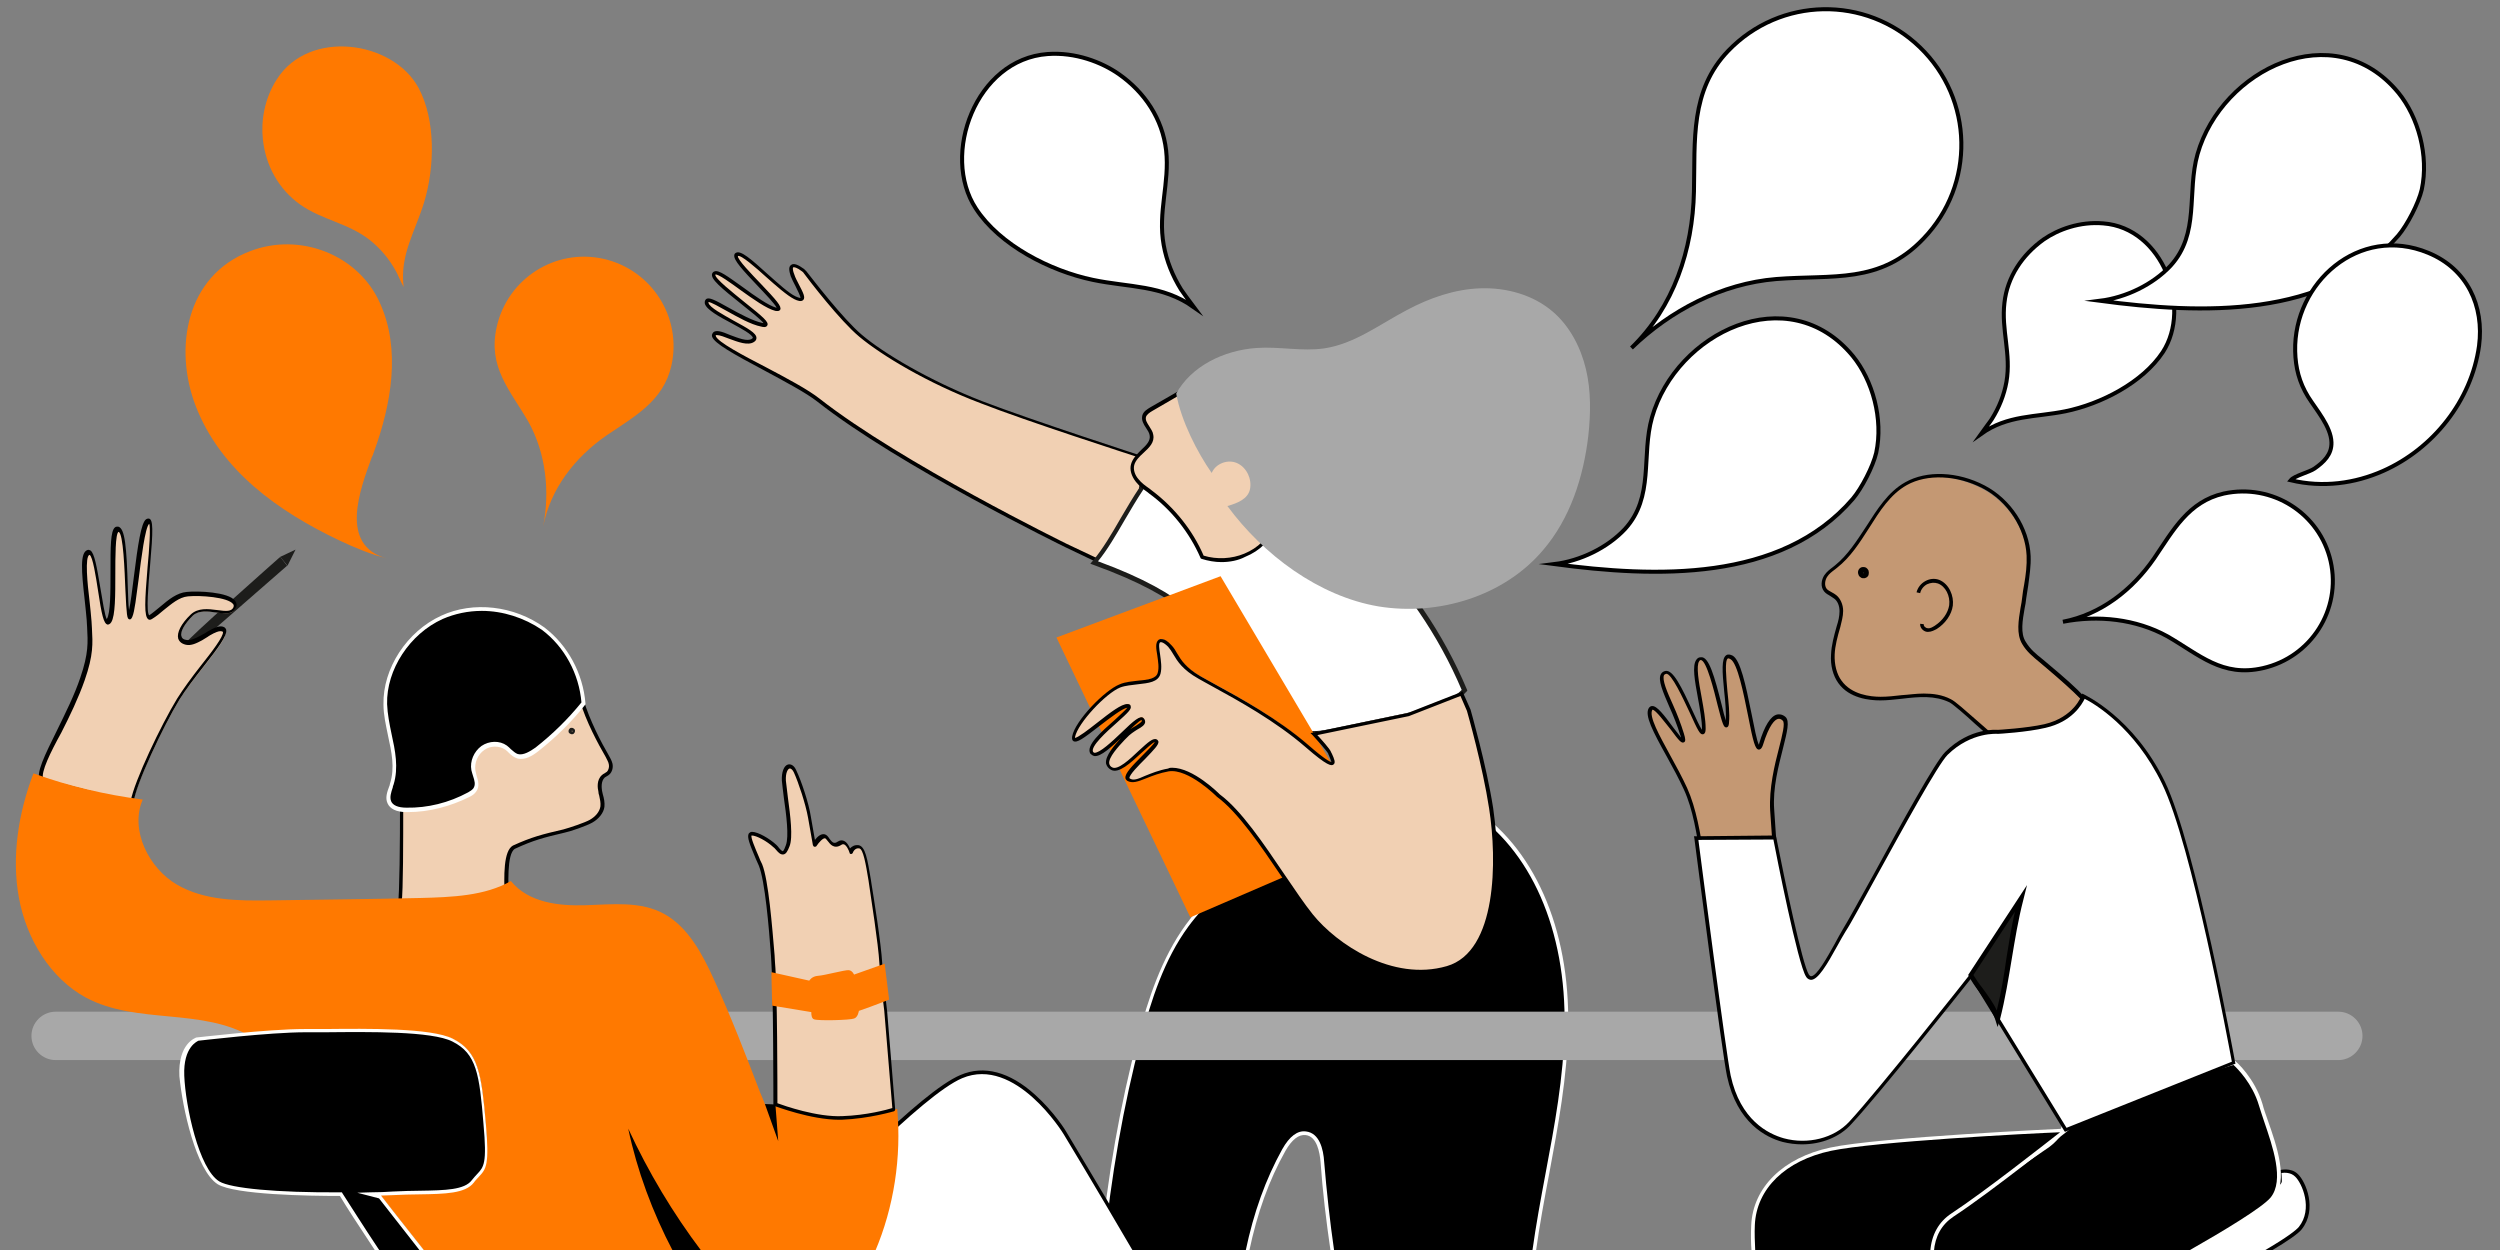 <?xml version="1.0" encoding="utf-8"?>
<!-- Generator: Adobe Illustrator 28.0.0, SVG Export Plug-In . SVG Version: 6.00 Build 0)  -->
<svg version="1.1" xmlns="http://www.w3.org/2000/svg" xmlns:xlink="http://www.w3.org/1999/xlink" x="0px" y="0px"
	 viewBox="0 0 620 310" style="enable-background:new 0 0 620 310;" xml:space="preserve">
<rect x="0" y="0" width="620" height="310" fill="#808080" stroke="none"/>
<style type="text/css">
	.st0{fill:#FFFFFF;stroke:#000000;stroke-miterlimit:10;}
	.st1{fill:#FFFFFF;}
	.st2{fill:#F1D0B3;}
	.st3{fill:#1D1D1B;}
	.st4{fill:#FFFFFF;stroke:#1D1D1B;stroke-miterlimit:10;}
	.st5{fill:#FF7900;}
	.st6{fill:#A8A8A8;}
	.st7{fill:#FFFFFD;}
	.st8{fill:none;stroke:#1D1D1B;stroke-width:0.75;stroke-miterlimit:10;}
	.st9{fill:#C49873;}
</style>
<g id="bulles">
	<path class="st0" d="M506.8,59.4c-5.3,3.8-9,9.3-9.7,15.7c-0.8,6.7,1.7,12.7,0.5,19.6c-0.6,3.3-1.8,6.3-3.6,9.2
		c-0.5,0.8-1.5,2-2.7,3.7c6.6-4.7,13.5-4.1,20.9-5.6c8.8-1.8,19.2-7.1,24.2-14.7c7.2-11.1,0-30.8-14.8-31.9
		C515.8,54.9,510.4,56.9,506.8,59.4z"/>
	<path class="st0" d="M277.5,18.4c6.4,4.5,10.8,11.1,11.7,18.9c0.9,8.1-2.1,15.3-0.6,23.5c0.7,3.9,2.2,7.6,4.3,11
		c0.6,0.9,1.7,2.4,3.2,4.4c-7.9-5.6-16.1-4.9-25.1-6.8c-10.5-2.2-23.1-8.6-29-17.7c-8.7-13.3,0-37,17.8-38.3
		C266.7,12.9,273.2,15.4,277.5,18.4z"/>
	<path class="st0" d="M465.3,112.3c1.8-8.4-0.9-18-5.8-24c-16-19.4-43.8-5.8-49.8,15.2c-2.7,9.5,0.6,19.7-6.7,27.7
		c-4.4,4.7-11.1,7.9-17.5,8.7c24.9,3.3,56.1,4.6,74-16.2C461.7,121.1,464.5,115.7,465.3,112.3z"/>
	<path class="st0" d="M600.6,47c1.8-8.4-0.9-18-5.8-24c-16-19.4-43.8-5.8-49.8,15.2c-2.7,9.5,0.6,19.7-6.7,27.7
		c-4.4,4.7-11.1,7.9-17.5,8.7c24.9,3.3,56.1,4.6,74-16.2C597,55.8,599.8,50.4,600.6,47z"/>
	<path class="st0" d="M477,59.2c12.9-13.4,12.5-34.6-0.9-47.5c-13.4-12.9-34.6-12.5-47.5,0.9c-9.5,9.9-8.2,22.2-8.5,34.9
		c-0.3,14.4-5,28.6-15.5,38.8c9.6-9.3,22.4-16,35.9-17.1C454.5,68.1,466.2,70.5,477,59.2z"/>
	<path class="st0" d="M591,116.8c12.4-5.5,21.9-17.4,23.8-31c1.3-9.9-2.9-19.1-12.6-23.1c-17.2-7.1-33.4,7.5-33,24.4
		c0.1,4.1,1,7.7,3.2,11.3c2,3.2,5.7,7.4,5.8,11.3c0.1,3-1.9,4.9-4.2,6.5c-1.3,0.9-5,1.8-5.9,2.9C576.1,121,584,119.9,591,116.8z"/>
	<path class="st0" d="M561.2,165.7c11.9-2.7,19.5-14.5,16.8-26.5c-2.7-11.9-14.5-19.4-26.5-16.8c-8.8,2-12.6,9.2-17.3,16.1
		c-5.4,7.8-13.2,13.9-22.6,15.7c8.7-1.7,18.1-0.7,25.9,3.6C545.5,162.4,551.1,168,561.2,165.7z"/>
</g>
<g id="persos">
	<g>
		<g>
			<path d="M309.4,310.3c1.8-8.8,4.7-17.3,9.1-25.1c1.2-2.1,3-4.5,5.4-4.2c2.9,0.4,3.8,4.1,4.1,7.1c0.6,7.5,1.4,14.8,2.5,22.2h50
				c2.6-18.6,7.6-36.8,8-55.6c0.4-20.8-6.4-43.5-24.1-54.6c-12.4,1.9-25.6,3.5-38,7.6s-24.3,11.1-32,21.7c-6,8.2-9.2,18.1-11.8,27.9
				c-4.6,17.4-7.6,35.1-9.3,53H309.4z"/>
			<path class="st1" d="M273.7,310.3c1.8-18.4,4.9-36.2,9.3-52.8c2.5-9.5,5.7-19.5,11.7-27.7c8.8-12,22.1-18.3,31.8-21.5
				c10.4-3.4,21.3-5.1,31.8-6.6c2-0.3,4-0.6,6-0.9c15.3,9.7,24.2,29.9,23.7,54.1c-0.2,12.2-2.5,24.4-4.7,36.1
				c-1.2,6.4-2.4,12.9-3.3,19.4h0.9c0.9-6.5,2.1-13,3.3-19.3c2.2-11.8,4.5-24.1,4.7-36.3c0.5-24.6-8.6-45.1-24.3-54.9l-0.1-0.1
				l-0.2,0c-2,0.3-4.1,0.6-6.1,0.9c-10.6,1.6-21.5,3.2-31.9,6.7c-14.1,4.7-25.2,12.2-32.2,21.9c-6.1,8.4-9.3,18.4-11.9,28
				c-4.4,16.7-7.6,34.6-9.3,53.1H273.7z"/>
			<path class="st1" d="M323.9,280.6c-2.1-0.3-4.1,1.2-5.9,4.4c-4.1,7.4-7.1,15.7-9.1,25.3h0.9c2-9.5,4.9-17.6,9-24.9
				c1.6-2.8,3.3-4.1,5-3.9c2.8,0.3,3.5,4.3,3.7,6.7c0.5,7.2,1.4,14.6,2.5,22.2h0.9c-1.1-7.6-1.9-15-2.5-22.2
				C328.2,284.9,327.2,281,323.9,280.6z"/>
		</g>
		<g>
			<path class="st2" d="M243.4,99.7c-13.4-5.2-24.8-12.2-30-16.6c-4.8-4-12.4-14-13.8-15.7c-0.1-0.2-0.3-0.4-0.5-0.5
				c-1-0.7-4-2.7-2.6,1.3c0.9,2.6,4.5,7.5,0.6,5.6s-12.6-11.7-14.4-10.7c-2.2,1.2,13.9,14.6,9.5,13.6c-4.4-1-14.8-11-15.4-8.7
				c-0.6,2.3,17.3,13.6,12,12.6c-5.4-1-14.4-8.3-13.7-5.3c0.7,3,14.4,7.3,11.5,9.2c-2.5,1.7-8.8-3.1-9.7-1.4
				c-1.4,2.5,19.2,11,25.9,16.3c20.5,16.1,61.4,36,61.4,36l15.5,7.4l4.1-29.2C284,113.6,255.7,104.5,243.4,99.7z"/>
			<path d="M280.3,143.4l-16.1-7.7c-0.4-0.2-41.2-20.1-61.5-36.1c-2.8-2.2-8.1-5-13.1-7.7c-7.7-4.1-12.4-6.7-13-8.4
				c-0.1-0.4,0-0.6,0.1-0.8c0.6-1.1,2.3-0.5,4.4,0.4c1.9,0.7,4.3,1.7,5.4,0.9c0.1-0.1,0.2-0.2,0.2-0.2c0-0.8-3-2.4-5.2-3.6
				c-3.2-1.7-6.3-3.4-6.7-4.9c-0.1-0.6,0.1-0.9,0.3-1.1c0.7-0.6,2.2,0.2,5.6,2.1c2.7,1.5,6,3.3,8.4,3.8c0.1,0,0.3,0,0.3,0.1
				c-0.6-0.9-3.3-3-5.3-4.6c-5.4-4.3-7.9-6.4-7.5-7.7c0.1-0.3,0.3-0.5,0.6-0.6c1.1-0.4,3.2,1.2,7,3.9c3,2.2,6.4,4.6,8.3,5.1
				c0.1,0,0.1,0,0.1,0c-0.4-0.9-2.8-3.4-4.6-5.3c-3.8-4-6.1-6.5-5.9-7.7c0-0.3,0.2-0.5,0.4-0.6c1.2-0.7,3.7,1.5,7.9,5.3
				c2.6,2.3,5.2,4.7,6.9,5.5c0.9,0.4,1.2,0.4,1.2,0.4c0.1-0.3-0.7-1.9-1.2-2.9c-0.5-0.9-0.9-1.8-1.2-2.5c-0.3-1-0.7-2.3,0.1-2.8
				c0.6-0.5,1.7-0.1,3.2,1c0.2,0.2,0.4,0.4,0.6,0.6c1.5,1.9,9,11.7,13.7,15.7c5.4,4.6,16.8,11.4,29.9,16.5
				c12.2,4.7,40.3,13.8,40.6,13.9l0.4,0.1L280.3,143.4z M177.8,83.1c-0.2,0-0.3,0-0.3,0.1c0,0,0,0,0,0.1c0.4,1.5,6.9,4.9,12.5,7.8
				c5.1,2.7,10.4,5.5,13.3,7.8c20.3,15.9,60.9,35.8,61.3,36l15,7.1l3.9-28.2c-3.3-1.1-28.8-9.3-40.3-13.8
				C230,95,218.6,88.1,213.1,83.5c-4.8-4-12.4-13.9-13.8-15.8c-0.1-0.2-0.3-0.3-0.4-0.4c-1.3-1-2-1.1-2.2-1c0,0-0.3,0.3,0.3,1.8
				c0.2,0.7,0.7,1.6,1.1,2.4c1.1,2.1,1.7,3.3,1.1,3.9c-0.5,0.5-1.4,0.2-2.2-0.2c-1.8-0.9-4.5-3.3-7.1-5.6c-2.3-2.1-6.2-5.5-6.9-5.1
				c-0.2,0.8,3.5,4.6,5.7,6.9c3.9,4.1,5.2,5.6,4.8,6.4c-0.3,0.5-1,0.3-1.2,0.3c-2.1-0.5-5.5-2.9-8.7-5.2c-2.2-1.6-5.6-4.1-6.2-3.8
				c-0.2,0.9,4.5,4.6,7.2,6.8c4.9,3.9,6.1,5,5.7,5.8c-0.3,0.6-1.1,0.4-1.5,0.3c-2.6-0.5-5.9-2.4-8.6-3.9c-1.8-1-3.9-2.2-4.5-2.2
				c0,0,0,0.1,0,0.2c0.3,1.2,3.6,2.9,6.2,4.4c3.5,1.9,5.7,3.1,5.7,4.3c0,0.3-0.1,0.7-0.6,1c-1.5,1-4,0-6.2-0.8
				C179.8,83.6,178.5,83.1,177.8,83.1z"/>
		</g>
		<g>
			<path class="st1" d="M363.2,171.2c-11.2-26.7-33-49.3-60.2-59c-2.8-1-5.9-1.9-8.8-1.1c-2.4,0.7-4.4,2.4-6.2,4.1
				c-6.3,5.8-11.1,17.9-16.7,24.4c35.6,12.9,28.8,24.8,45.5,38.3c2.2,1.8,4.6,3.5,7.5,4c2.1,0.3,4.2-0.1,6.3-0.6
				c5.7-1.2,11.5-2.4,17.2-3.6C353.6,176.4,359.9,174.9,363.2,171.2z"/>
			<path class="st3" d="M325.8,182.5c-0.5,0-1.1,0-1.6-0.1c-2.9-0.4-5.5-2.2-7.7-4.1c-5.9-4.8-8.9-9.4-11.8-13.8
				c-5.4-8.3-10.5-16.1-33.5-24.4l-0.8-0.3l0.6-0.7c2.4-2.8,4.7-6.7,7-10.7c3-5.1,6.1-10.4,9.7-13.7c2-1.8,4-3.5,6.4-4.2
				c3-0.8,6.2,0.1,9.2,1.1c26.2,9.4,48.8,31.6,60.5,59.4l0.1,0.3l-0.3,0.3c-3.4,3.8-9.4,5.3-15.7,6.6l-17.2,3.6
				C329.2,182.1,327.5,182.5,325.8,182.5z M272.3,139.2c22.7,8.3,27.8,16.2,33.3,24.6c2.9,4.4,5.8,8.9,11.6,13.6
				c2.2,1.7,4.5,3.4,7.2,3.8c2,0.3,4.1-0.1,6.1-0.5l17.2-3.6c6-1.3,11.6-2.7,14.8-6c-11.6-27.3-33.9-49.1-59.7-58.4
				c-2.8-1-5.8-1.8-8.5-1.1c-2.2,0.6-4.1,2.2-5.9,3.9c-3.5,3.2-6.5,8.4-9.5,13.5C276.7,132.8,274.6,136.4,272.3,139.2z"/>
		</g>
		<path class="st4" d="M315.7,103.4"/>
		<g>
			<path class="st2" d="M299.3,93.6c-4.6,2.6-9.1,5.3-13.7,7.9c-0.8,0.4-1.6,0.9-1.8,1.8c-0.5,1.6,1.5,3,1.8,4.6
				c0.6,2.9-3.9,4.4-4.6,7.3c-0.4,1.4,0.2,2.9,1.1,4s2.1,1.9,3.3,2.8c5.6,4.1,10.1,9.8,12.8,16.1c3.4,1.1,7.3,1,10.6-0.4
				c3.3-1.4,6.2-4,7.3-7.3c-0.9-6.2-1.8-12.4-4.1-18.2S305.9,101,300.5,98c-0.9-0.5-1.9-1-2.3-1.9c-0.5-0.9,0.1-2.3,0.9-2.5
				C298.8,93.6,298.7,93.6,299.3,93.6z"/>
			<path d="M302.9,139.4c-1.6,0-3.3-0.3-4.9-0.8l-0.2-0.1l-0.1-0.2c-2.7-6.2-7.2-11.9-12.7-15.9l-0.5-0.4c-1-0.7-2-1.5-2.8-2.5
				c-1.1-1.4-1.6-3-1.2-4.4c0.4-1.4,1.5-2.5,2.5-3.5c1.3-1.2,2.4-2.3,2.1-3.7c-0.1-0.6-0.5-1.2-0.9-1.8c-0.6-0.9-1.2-1.9-0.9-3.1
				c0.3-1,1.2-1.5,2-2l12.7-7.3c0.1-0.1,0.3-0.3,0.4-0.4c0.1-0.3,0.5-0.3,0.9-0.3l1.4,0.1l-0.8,0.5l0.3,0.2l-0.9,0.2l-0.7,0.4
				c0,0,0,0.1-0.1,0.1c-0.2,0.4-0.3,1-0.1,1.4c0.4,0.7,1.2,1.1,1.9,1.6l0.2,0.1c5,2.7,9.2,7.8,11.8,14.4c2.3,5.9,3.2,12.2,4.1,18.3
				l0,0.1l0,0.1c-1.1,3.3-3.9,6.1-7.6,7.6C307.1,139,305,139.4,302.9,139.4z M298.5,137.8c3.3,1,7,0.8,10.1-0.5c3.4-1.4,5.9-3.9,7-7
				c-0.9-6-1.8-12.3-4-18c-2.5-6.4-6.6-11.3-11.4-14l-0.2-0.1c-0.9-0.5-1.8-1-2.3-1.9c-0.2-0.4-0.2-0.8-0.2-1.2l-11.7,6.8
				c-0.7,0.4-1.4,0.9-1.6,1.5c-0.2,0.8,0.3,1.5,0.8,2.3c0.4,0.7,0.9,1.3,1,2.1c0.4,1.9-1,3.2-2.4,4.5c-1,0.9-2,1.9-2.3,3
				c-0.3,1.1,0.1,2.5,1.1,3.6c0.7,0.9,1.7,1.6,2.7,2.3l0.5,0.4C291.2,125.8,295.8,131.5,298.5,137.8z"/>
		</g>
		<polygon class="st5" points="302.7,142.9 329.9,188.8 339.2,208.5 295.2,227.5 262,158.1 		"/>
		<g>
			<path class="st2" d="M364.2,176.1c0,0,3.9,13.4,5.6,24.3S372.6,236,359,240s-27.4-5.2-33.7-13c-6.3-7.8-15.1-23.8-23.1-29.8
				c0,0-7.1-7.2-12.4-6.3c-5.2,0.9-8.1,3.6-9.9,2.3c-1.9-1.3,8.4-8.9,6.9-9.7s-8.2,8.5-11.1,6.9c-2.8-1.6,1.4-5.8,3.5-8.1
				s5.5-3,4.2-4.3c-1.3-1.3-10.8,11.2-12.6,8.3s11.9-11.6,8.9-11.6s-14.1,11.4-13.4,7.7c0.7-3.7,8-11.1,11.5-12.6
				c3.5-1.4,8.9-0.3,9.7-3.2c0.8-2.9-1.2-7,0-8c0,0,0.8-0.7,2.6,1.2c1.8,1.9,2,4.7,7.4,7.8c5.4,3.1,17.5,9,26.7,17.1
				s5.9,2.6,5.6,1.6c-0.4-1-3.9-4.6-3.9-4.6l23.4-4.9l13.2-5.1L364.2,176.1z"/>
			<path d="M352.3,241.4c-11.6,0-22.3-7.8-27.4-14.1c-2.1-2.6-4.6-6.2-7.2-10.1c-5-7.4-10.7-15.8-15.9-19.6c-0.1-0.1-7.1-7.1-12-6.3
				c-2.2,0.4-4,1.1-5.5,1.7c-2,0.8-3.5,1.4-4.8,0.6c-0.2-0.2-0.4-0.4-0.4-0.7c-0.1-1.1,1.6-2.9,4.2-5.5c1.2-1.2,2.8-2.8,3.1-3.4
				c-0.6,0.2-2.2,1.7-3.3,2.7c-2.7,2.5-5.7,5.3-7.6,4.2c-0.7-0.4-1-0.9-1.2-1.5c-0.3-2,2.2-4.7,4-6.7l0.5-0.5c0.9-1,2-1.7,2.9-2.2
				c0.6-0.4,1.4-0.9,1.5-1.2c0-0.1,0-0.1-0.1-0.2c-0.5,0-2.6,2.1-4.2,3.6c-3.4,3.2-5.9,5.5-7.5,5.3c-0.4-0.1-0.7-0.3-1-0.6
				c-1.2-2,2.7-5.4,6.1-8.4c1.2-1.1,2.6-2.4,3.1-3c-1.3,0.2-4.4,2.6-7,4.6c-4,3.1-5.5,4.2-6.4,3.7c-0.3-0.2-0.4-0.6-0.3-1.2
				c0.7-3.8,8-11.4,11.8-12.9c1.4-0.6,3-0.7,4.6-0.9c2.4-0.2,4.4-0.5,4.8-1.9c0.4-1.3,0.1-2.9-0.1-4.4c-0.3-1.7-0.5-3.1,0.3-3.8
				c0,0,0.3-0.3,0.8-0.2c0.7,0,1.5,0.5,2.4,1.5c0.6,0.6,1,1.3,1.4,2c1,1.7,2.2,3.6,5.8,5.7c1,0.6,2.2,1.2,3.6,2
				c6.2,3.4,15.6,8.5,23.2,15.1c4,3.5,5.3,4.1,5.7,4.2c-0.1-0.4-0.5-1.3-0.6-1.6c-0.1-0.2-0.2-0.4-0.2-0.5c-0.3-0.6-2.5-3.1-3.8-4.5
				l-0.6-0.6l24.2-5l13.5-5.3l2,4.5c0,0.1,3.9,13.5,5.6,24.4c0.4,2.9,1.8,12.9,0.3,22.6c-1.5,9.9-5.3,15.8-11.5,17.6
				C356.8,241.1,354.5,241.4,352.3,241.4z M290.7,190.4c5.2,0,11.5,6.3,11.8,6.6c5.3,3.9,11,12.4,16,19.8c2.6,3.8,5,7.4,7.1,10
				c5.9,7.3,19.7,16.7,33.2,12.8c12.5-3.6,12.5-26.3,10.5-39.1c-1.6-10.5-5.3-23.5-5.5-24.2l-1.6-3.7l-12.8,5l-22.7,4.7
				c1,1.1,3.1,3.4,3.4,4.2c0,0.1,0.1,0.2,0.2,0.4c0.6,1.3,1,2.3,0.4,2.7c-0.5,0.4-1.5,0.4-6.9-4.3c-7.5-6.5-16.8-11.6-23-15
				c-1.4-0.8-2.6-1.4-3.6-2c-3.9-2.2-5.2-4.3-6.2-6c-0.4-0.7-0.8-1.3-1.3-1.9c-1.2-1.2-1.8-1.2-2-1.1c-0.4,0.3-0.2,1.7,0,3
				c0.2,1.5,0.5,3.3,0.1,4.8c-0.6,2.1-3,2.3-5.6,2.6c-1.5,0.2-3.1,0.3-4.4,0.8c-3.5,1.4-10.5,8.8-11.2,12.3c0,0.1,0,0.2,0,0.2
				c0.8-0.1,3.4-2.1,5.3-3.6c3.7-2.9,6.2-4.8,7.7-4.8c0.5,0,0.8,0.2,0.8,0.5c0.3,0.7-0.6,1.6-3.4,4.1c-2.5,2.2-6.7,6-5.9,7.3
				c0.1,0.1,0.2,0.2,0.3,0.2c1.3,0.1,4.4-2.8,6.7-5c3.1-3,4.7-4.4,5.5-3.6c0.3,0.3,0.4,0.6,0.4,1c-0.1,0.7-0.8,1.2-1.9,1.8
				c-0.8,0.5-1.9,1.2-2.7,2.1l-0.5,0.5c-1.5,1.6-4.1,4.4-3.8,5.9c0.1,0.4,0.3,0.7,0.7,0.9c1.4,0.8,4.4-2,6.6-4.1
				c2.4-2.2,3.6-3.3,4.5-2.8c0.2,0.1,0.3,0.3,0.4,0.5c0.1,0.8-1.1,2-3.3,4.3c-1.6,1.6-4,4-3.9,4.8c0.9,0.7,2.1,0.2,3.9-0.6
				c1.5-0.6,3.4-1.4,5.7-1.8C290,190.4,290.4,190.4,290.7,190.4z"/>
		</g>
		<path class="st6" d="M291.7,97.6c1.2,6.8,5.3,14.7,8.8,19.7c1-2.4,4.1-3.5,6.4-2.4s3.6,3.9,3.1,6.4c-0.5,2.5-3.2,3.5-5.6,4.2
			c8.9,12.1,22.7,22.4,37.5,24.9c14.8,2.4,31.1-2.5,40.8-14c6.7-7.8,10-18.1,11.2-28.3c0.6-5.5,0.7-11.2-0.6-16.6
			c-1.3-5.4-4-10.6-8.2-14.2c-4.9-4.2-11.5-6-17.9-5.8s-12.7,2.4-18.3,5.4c-6.7,3.5-13,8.4-20.5,9.5c-5.5,0.8-11.2-0.5-16.8-0.1
			C303.3,86.9,295.4,90.9,291.7,97.6z"/>
	</g>
	<g>
		<g>
			<path class="st2" d="M144.2,173.6c1.3,4.5,3.9,9.8,6.3,13.8c0.4,0.7,0.8,1.3,0.9,2.1c0.1,0.8,0,1.7-0.6,2.2
				c-0.3,0.3-0.8,0.5-1.2,0.9c-1,0.9-1.1,2.4-0.8,3.7c0.3,1.3,0.8,2.5,0.6,3.8c-0.2,1.5-1.5,2.8-2.8,3.6c-1.4,0.8-5.2,2.1-6.7,2.5
				c-5.1,1.2-7.8,1.9-12.4,4c-3,1.7-1.5,14.3-1.7,14.8c-2.3,5.6-19,1.4-26.7-0.7c0.5-3,0.5-18.1,0.5-28.9c0-3.5,5.6-4.1,8.5-5.8
				c9.9-5.9,20-11.9,30.7-15.7c1.1-0.4,2.3-0.8,3.4-0.8S143.9,172.7,144.2,173.6z"/>
			<path d="M118.6,228.3c-5.4,0-12.9-1.7-19.6-3.5l-0.4-0.1l0.1-0.4c0.4-2.7,0.5-15.3,0.5-25.4l0-3.4c0-2.7,2.9-3.8,5.6-4.8
				c1.2-0.4,2.2-0.8,3.1-1.4c11.1-6.7,20.5-12,30.8-15.8c1.2-0.4,2.4-0.8,3.6-0.8c0.3,0,0.6,0,0.8-0.1c0.6-0.1,1.3-0.2,1.6,0.9
				c1.5,5.1,4.5,10.8,6.2,13.7c0.4,0.7,0.8,1.4,1,2.2c0.2,1-0.1,2-0.7,2.6c-0.2,0.2-0.5,0.4-0.7,0.5c-0.2,0.1-0.3,0.2-0.5,0.3
				c-1,0.9-0.8,2.6-0.7,3.3c0.1,0.3,0.1,0.6,0.2,0.9c0.3,1,0.5,2,0.4,3.1c-0.2,1.5-1.4,3-3,3.9c-1.4,0.8-5.4,2.2-6.9,2.5
				c-5.1,1.2-7.8,1.9-12.3,4c-2.1,1.2-1.6,9.4-1.5,12.5c0.1,1.6,0.1,1.8,0,2C125.2,227.5,122.4,228.3,118.6,228.3z M99.6,224
				c6.8,1.8,23.6,6.1,25.7,0.8c0-0.1,0-0.9-0.1-1.7c-0.3-6.2-0.3-12.1,2-13.4c4.6-2.1,7.3-2.8,12.5-4c1.5-0.4,5.4-1.7,6.6-2.4
				c1.4-0.8,2.4-2,2.6-3.3c0.1-0.9-0.1-1.8-0.3-2.7c-0.1-0.3-0.2-0.6-0.2-1c-0.2-0.8-0.5-2.9,0.9-4.1c0.2-0.2,0.4-0.3,0.6-0.4
				c0.2-0.1,0.4-0.3,0.6-0.4c0.5-0.5,0.6-1.3,0.5-1.8c-0.1-0.7-0.5-1.2-0.8-1.9c-1.8-3.1-4.9-8.8-6.4-14l0,0
				c-0.1-0.2-0.1-0.3-0.1-0.3c-0.1,0-0.3,0-0.5,0c-0.3,0-0.6,0.1-1,0.1c-1.1,0-2.2,0.4-3.3,0.8c-10.3,3.7-19.6,9.1-30.6,15.7
				c-0.9,0.6-2.1,1-3.2,1.4c-2.6,1-5.1,1.9-5.1,4l0,3.4C100,209.1,100,220.6,99.6,224z"/>
		</g>
		<g>
			<g>
				<path d="M144.7,174.5c-3.4,4.2-7.3,8.1-11.6,11.4c-1.4,1.1-3.2,2.2-4.8,1.7c-1.2-0.3-1.9-1.4-2.9-2.1c-1.6-1.1-4-1.1-5.8,0.1
					s-2.7,3.5-2.3,5.5c0.3,1.6,1.3,3.4,0.4,4.8c-0.4,0.5-0.9,0.8-1.5,1.1c-4.8,2.6-10.2,3.9-15.5,3.8c-1.7,0-3.6-0.4-4.2-1.9
					c-0.6-1.4,0.2-3,0.6-4.5c2.1-6.6-1.4-13.1-1.6-19.8c-0.2-8.9,5.8-17.8,14-21.6s18-2.3,25.1,2.8
					C140.5,160.3,144.2,167.3,144.7,174.5z"/>
				<path class="st7" d="M101.2,201.4c-0.1,0-0.3,0-0.4,0c-2.5,0-4.1-0.8-4.7-2.2c-0.6-1.3-0.1-2.8,0.4-4.1c0.1-0.2,0.2-0.5,0.2-0.7
					c1.3-4,0.4-7.9-0.5-12.1c-0.5-2.5-1.1-5-1.1-7.6c-0.2-8.9,5.8-18.1,14.3-22c8-3.7,18.1-2.5,25.6,2.9c5.8,4.4,9.6,11.4,10.2,18.9
					l0,0.2l-0.1,0.1c-3.4,4.3-7.3,8.1-11.6,11.5c-1.4,1.1-3.3,2.3-5.2,1.8c-0.9-0.3-1.5-0.8-2.1-1.4c-0.3-0.3-0.6-0.6-0.9-0.8
					c-1.5-1-3.7-1-5.2,0.1c-1.6,1.1-2.5,3.2-2.2,5.1c0.1,0.4,0.2,0.8,0.3,1.3c0.4,1.2,0.8,2.7-0.1,3.9c-0.4,0.6-1,1-1.6,1.3
					C111.7,200,106.4,201.4,101.2,201.4z M119.5,151.5c-3.4,0-6.7,0.7-9.7,2c-8.2,3.7-14,12.6-13.8,21.1c0.1,2.5,0.6,5,1.1,7.4
					c0.9,4.1,1.8,8.4,0.5,12.6c-0.1,0.2-0.2,0.5-0.2,0.7c-0.4,1.2-0.8,2.4-0.4,3.4c0.4,1,1.7,1.6,3.8,1.6c5.2,0.1,10.5-1.2,15.3-3.8
					c0.5-0.3,1-0.6,1.3-1c0.6-0.9,0.3-1.9-0.1-3.1c-0.1-0.4-0.3-0.9-0.4-1.4c-0.4-2.2,0.6-4.6,2.5-6c1.9-1.3,4.5-1.4,6.3-0.1
					c0.4,0.3,0.7,0.6,1,0.9c0.6,0.5,1.1,1,1.7,1.2c1.4,0.4,3.1-0.7,4.4-1.6c4.2-3.3,8-7,11.4-11.2c-0.6-7.1-4.2-13.8-9.8-18
					C130,153.2,124.7,151.5,119.5,151.5z"/>
			</g>
		</g>
		<path class="st3" d="M141.8,182.1c-0.2,0-0.3-0.1-0.5-0.2c-0.2-0.1-0.3-0.3-0.3-0.5c0-0.2,0-0.4,0.2-0.6l0,0
			c0.1-0.2,0.3-0.3,0.5-0.3c0.2,0,0.4,0,0.6,0.2c0.2,0.1,0.3,0.3,0.3,0.5c0,0.2,0,0.4-0.2,0.6C142.3,182,142.1,182.1,141.8,182.1z
			 M141.8,181.2C141.8,181.2,141.8,181.2,141.8,181.2l0,0.2c0,0,0.1,0,0.2,0c0,0,0,0,0-0.1C141.9,181.2,141.9,181.2,141.8,181.2z"/>
	</g>
	<g>
		<path class="st6" d="M13.8,262.9h566.1c3.3,0,6-2.7,6-6s-2.7-6-6-6H13.8c-3.3,0-6,2.7-6,6S10.5,262.9,13.8,262.9z"/>
	</g>
	<path class="st8" d="M72.3,266.3"/>
	<path class="st8" d="M105.9,272.9"/>
	<g>
		<path class="st1" d="M281.6,310.3c-9.2-15.7-17.4-29.3-17.4-29.3s-12.1-19.9-25.8-14.1c-9.7,4.1-33.8,29.2-46.8,43.3H281.6z"/>
		<path d="M192.2,310.3c11.9-12.9,36.7-38.8,46.4-42.9c13.2-5.6,25.1,13.7,25.2,13.9c0.1,0.1,8.2,13.6,17.2,29h1
			c-9.1-15.6-17.4-29.3-17.5-29.5c0-0.1-3.1-5.1-7.8-9.3c-6.3-5.7-12.7-7.4-18.5-4.9c-9.8,4.1-33.3,28.6-47.3,43.7H192.2z"/>
	</g>
	<path class="st3" d="M46.1,159.5c-0.7-0.1,23.4-21.4,23.4-21.4l1.7,2.2l-19.6,17.1C51.6,157.4,46.8,159.6,46.1,159.5z"/>
	<g>
		<path class="st2" d="M10.4,193.5c-1.6-2.9,6.5-15,10-25.2c2.4-7.1,1.9-9.6,1.7-14.4c-0.2-4.7-2.4-16.2-0.1-16.9
			c2.2-0.7,3.1,20.2,5.1,17c2-3.3-0.3-23.2,2.3-22.6c2.8,0.6,1.6,24.8,2.9,21.5c1.3-3.4,2.5-23.9,4.7-23.4c2,0.4-2.5,25.7,0.4,23.8
			s5.7-5.4,9.1-5.7s13,0.2,11.8,3.3s-7.5-1.2-10.6,1.9c-3.1,3.1-4.2,6.2-1.4,6.8c1.1,0.2,2.4-0.3,3.7-1c0.7-0.4,1.3-0.8,2-1.1
			c1.5-0.9,2.9-1.5,3.7-1c1.9,1.2-7.5,10.9-11.3,17.2c-3.8,6.3-11,21.3-11.5,25.8L10.4,193.5z"/>
		<path d="M33.1,199.9l-23.1-6l-0.1-0.2c-1.1-1.9,1.2-6.4,4.3-12.7c2-4.1,4.3-8.7,5.7-12.9c2.1-6.1,1.9-8.8,1.7-12.6
			c0-0.5-0.1-1.1-0.1-1.7c-0.1-1.3-0.3-3.1-0.5-5c-0.8-7.1-1.2-11.8,0.7-12.4c0.2-0.1,0.5,0,0.7,0.1c1,0.6,1.6,4,2.5,9.4
			c0.5,2.9,1.1,6.9,1.6,7.7c0,0,0,0,0-0.1c0.9-1.4,0.9-6.8,0.9-11.6c0-6.3,0-10.2,1.1-11.1c0.2-0.2,0.5-0.2,0.8-0.2
			c1.7,0.4,2.1,5,2.4,15.3c0.1,2,0.1,4.1,0.3,5.4c0.4-1.8,0.8-5,1.2-8.3c1-8,1.8-13.3,3-14.2c0.3-0.2,0.5-0.2,0.7-0.2
			c1.1,0.2,1.1,2.7,0.3,11.8c-0.4,4.6-1,11.5-0.2,12.2c0.9-0.6,1.8-1.4,2.8-2.2c2-1.7,4.1-3.4,6.5-3.6c2.7-0.3,10.4,0,12,2.2
			c0.4,0.5,0.5,1.1,0.2,1.7c-0.7,1.8-2.9,1.5-4.9,1.2c-2-0.3-4.3-0.6-5.8,0.8c-2,2-3.2,4-2.8,5.1c0.1,0.5,0.5,0.8,1.2,0.9
			c1,0.2,2.3-0.4,3.4-1c0.4-0.2,0.9-0.5,1.3-0.7l0.6-0.4c1.6-0.9,3.1-1.7,4.2-1c0.2,0.2,0.4,0.4,0.4,0.7c0.2,1.4-2,4.4-5.7,9.1
			c-2.2,2.8-4.4,5.7-5.9,8.1c-4,6.6-11,21.4-11.4,25.6L33.1,199.9z M10.7,193.1l21.7,5.6c0.9-5,7.6-19,11.5-25.4
			c1.5-2.4,3.7-5.4,5.9-8.2c2.7-3.4,5.7-7.3,5.5-8.4c-0.7-0.5-2.1,0.2-3.3,0.9l-0.6,0.4c-0.4,0.3-0.9,0.5-1.3,0.8
			c-1.3,0.7-2.7,1.4-4,1.1c-1.3-0.3-1.7-1-1.9-1.5c-0.4-1.5,0.7-3.7,3.1-6c1.8-1.7,4.3-1.4,6.6-1.1c2.2,0.3,3.5,0.4,4-0.7
			c0.1-0.3,0.1-0.6-0.1-0.8c-1.3-1.7-8.1-2.2-11.2-1.9c-2.2,0.2-4.1,1.9-6,3.4c-0.9,0.8-1.9,1.6-2.9,2.2c-0.4,0.3-0.8,0.2-0.9,0.1
			c-1.1-0.7-0.9-4.5-0.2-13c0.4-4.1,0.8-9.8,0.4-10.7c-1,0.8-2,8.8-2.6,13.6c-0.6,4.4-1,8.2-1.6,9.5c-0.1,0.2-0.3,0.7-0.7,0.6
			c-0.6-0.1-0.7-0.9-1-7.3c-0.2-4.6-0.5-14.1-1.7-14.4c-0.8,0.4-0.8,6.4-0.8,10.4c0,5.3,0,10.4-1,12c-0.3,0.5-0.7,0.6-0.9,0.6
			c-1-0.2-1.5-2.5-2.4-8.5c-0.5-3.2-1.3-8.5-2.1-8.8c-1.2,0.4-0.5,7.3,0,11.4c0.2,1.9,0.4,3.7,0.5,5.1c0,0.6,0.1,1.1,0.1,1.7
			c0.2,3.8,0.4,6.6-1.8,12.9c-1.5,4.3-3.7,8.9-5.8,13C12.5,186.6,10.1,191.5,10.7,193.1z M26.5,153.9L26.5,153.9L26.5,153.9z
			 M31.7,152.8L31.7,152.8L31.7,152.8z"/>
	</g>
	<path class="st5" d="M21.3,247.4c12.7,6.8,28.9,2.4,41.3,9.9c7.4,4.4,12.3,12.3,17.1,19.8c7.3,11.3,15.2,22.5,23.5,33.3H217
		c4.7-11,6.6-23.5,5.5-35.4c-8.2,2.2-23.4,0.9-32.8-1.2c-0.3-0.8-0.7-1.7-1.2-2.9c-3.6-9.4-7.2-18.8-11.4-27.9
		c-2.9-6.4-6.4-13-12.3-16.3c-5.9-3.3-13-2.4-19.6-2.2s-14.1-0.6-18.5-6c-6.4,3.7-14.7,4-22.4,4.2c-12.5,0.3-25,0.4-37.4,0.6
		c-7.8,0.1-16.1,0.1-23-3.9c-6.9-4-11.8-13.5-8.5-21.1c-9.2-1.2-18.3-3.3-27.1-6.5c-3.7,9.7-5.5,20.6-3.6,30.9
		S12.6,242.7,21.3,247.4z"/>
	<g>
		<path class="st2" d="M221.8,275.2l-2-24.4c0,0-0.9-6.9-1.2-11.7c-0.3-4.9-1.8-14.6-2.7-20c-0.9-5.3-1.4-8.9-2.8-9.1
			c-1.5-0.2-2.1,1.3-2.1,1.3s-1-3.4-2.7-2.3c-2.2,1.5-2.7-1.4-3.7-1.7c-1.1-0.3-2.6,2.1-2.6,2.1s-0.6-3.3-1.2-6.7
			c-0.6-3.5-2.4-9-3.6-11.4s-3-1.3-2.8,2.3c0.2,3.5,2.1,13.1,0.9,16.2s-1.8,1.5-3.3,0.1c-1.5-1.4-4.3-3-5.7-3s0.4,3.6,2.1,7.7
			s2.7,17.5,3.2,24.2s0.5,35.1,0.5,35.1s9.5,3.7,16.6,3.4C216.1,277,221.8,275.2,221.8,275.2z"/>
		<path d="M208.1,277.7c-7,0-15.6-3.3-16-3.4c-0.2-0.1-0.3-0.2-0.3-0.4c0-0.3,0-28.4-0.5-35.1l-0.1-1.8c-0.5-7-1.5-18.6-3-22.3
			c-0.3-0.6-0.5-1.2-0.8-1.8c-1.5-3.6-2.2-5.3-1.7-6.2c0.2-0.2,0.4-0.4,0.8-0.4c1.5,0,4.4,1.7,6,3.2c0.3,0.3,0.5,0.5,0.7,0.8
			c0.3,0.4,0.8,0.8,0.9,0.8c0.1,0,0.3-0.1,0.8-1.5c0.8-2.1,0.1-7.6-0.5-11.7c-0.2-1.7-0.4-3.2-0.5-4.3c-0.1-2.1,0.5-3.7,1.5-4
			c0.8-0.2,1.6,0.3,2.1,1.5c1.2,2.5,3.1,8.1,3.6,11.5c0.4,2.3,0.8,4.5,1,5.7c0.6-0.8,1.5-1.6,2.4-1.4c0.5,0.1,0.9,0.6,1.2,1.1
			c0.7,0.9,1.1,1.4,2.1,0.7c0.6-0.4,1.1-0.3,1.4-0.2c0.8,0.3,1.3,1.2,1.6,1.9c0.5-0.5,1.1-0.9,2.1-0.8c1.7,0.3,2.2,3.3,3.1,8.7
			l0.1,0.7c0.6,3.7,2.4,14.8,2.7,20c0.3,4.8,1.2,11.6,1.2,11.7l2,24.4c0,0.2-0.1,0.4-0.3,0.5c-0.1,0-5.9,1.8-13,2.1
			C208.7,277.7,208.4,277.7,208.1,277.7z M192.8,273.6c1.6,0.6,9.9,3.5,16.1,3.2c6-0.2,11.1-1.6,12.4-2l-2-24.1
			c0,0-0.9-6.9-1.2-11.7c-0.3-5.2-2.1-16.3-2.6-19.9l-0.1-0.7c-0.7-4.2-1.3-7.8-2.3-8c-1.1-0.2-1.6,1-1.6,1.1
			c-0.1,0.2-0.3,0.3-0.4,0.3c-0.2,0-0.4-0.1-0.4-0.3c-0.2-0.7-0.8-1.9-1.4-2.1c-0.1,0-0.3-0.1-0.6,0.1c-1.8,1.2-2.8-0.1-3.4-0.9
			c-0.3-0.3-0.5-0.7-0.7-0.7c-0.5-0.1-1.5,1-2.1,1.9c-0.1,0.2-0.3,0.2-0.5,0.2c-0.2,0-0.3-0.2-0.4-0.4c0,0-0.6-3.3-1.2-6.8
			c-0.6-3.4-2.4-8.8-3.5-11.2c-0.3-0.7-0.8-1.1-1.1-1c-0.4,0.1-1,1-0.9,3c0.1,1,0.3,2.5,0.5,4.2c0.6,4.4,1.3,9.9,0.4,12.1
			c-0.5,1.3-0.9,1.9-1.5,2c-0.7,0.1-1.2-0.4-1.8-1.1c-0.2-0.2-0.4-0.5-0.7-0.7c-1.6-1.5-4.2-2.9-5.4-2.9c-0.3,0.4,0.9,3.2,1.8,5.3
			c0.2,0.6,0.5,1.2,0.8,1.8c1.6,3.9,2.5,15.6,3.1,22.6l0.1,1.8C192.8,245.1,192.8,270.5,192.8,273.6z"/>
	</g>
	<path d="M174,310.3c-7.1-9.4-13.2-19.6-18.2-30.4c2.2,10.4,6,20.7,11.1,30.4H174z"/>
	<polygon class="st3" points="69.5,138.1 73.3,136.3 71.3,140.3 	"/>
	<g>
		<path class="st5" d="M191.5,249.4l-0.2-8.3l9.4,2.1c0,0,0.6-1.1,2.2-1.2s6.7-1.5,7.6-1.4c0.9,0.1,1.3,1.1,1.3,1.1
			c3.6-1.3,7.6-2.7,7.6-2.7l1.1,8.9c0,0-3.7,1.5-7.5,2.8l0,0c0,0-0.2,1.6-1.2,1.9c-1,0.4-8.8,0.6-9.9,0.2c-0.6-0.2-0.7-1-0.7-1.8
			C196.5,250.2,191.5,249.4,191.5,249.4z"/>
	</g>
	<polygon points="189.7,273.8 192.3,273.9 193,283 	"/>
	<g>
		<g>
			<path class="st1" d="M562,310.3c4.3-2.5,7.4-4.6,8.3-5.7c3.9-4.9,0.8-11.5-0.9-13.1c-1.7-1.6-4.2-0.9-4.2-0.9s0.2,0.7,0.2,2.3
				c0,1.6-8.3,4-9.8,5.6c-0.7,0.7-8.5,6.1-17,11.8H562z"/>
			<path d="M539.4,310.3c15.7-10.6,16.3-11.3,16.6-11.5c0.6-0.6,2.5-1.5,4.4-2.3c3.4-1.5,5.5-2.5,5.5-3.6c0-0.9-0.1-1.6-0.1-2
				c0.7-0.1,2.3-0.2,3.4,0.9c1.7,1.6,4.5,8,0.9,12.5c-0.6,0.7-2.6,2.4-8.8,6h1.8c4.4-2.6,6.9-4.4,7.7-5.4c4-5,1-11.9-0.9-13.7
				c-1.8-1.8-4.5-1-4.6-1l-0.4,0.1l0.1,0.4c0,0,0.2,0.7,0.2,2.2c0,0.6-3.2,2-4.9,2.8c-2.1,0.9-4,1.8-4.7,2.5
				c-0.3,0.3-3,2.4-17.5,12.1H539.4z"/>
		</g>
		<g>
			<path d="M543.4,310.3c9.3-5.3,17.9-10.6,19.9-13c4.5-5.5-0.9-16.9-2.8-23.3c-1.9-6.3-6.6-10.4-6.6-10.4l-42.7,13.1
				c0,0,1.3,2.2-0.9,5.1c-0.7,1-1.9,2-3.6,3.1c0,0-26.4,18.1-35.4,24.9c-0.2,0.2-0.4,0.3-0.7,0.5H543.4z"/>
			<path class="st7" d="M471.4,310.3c0.1,0,0.1-0.1,0.2-0.1c8.9-6.7,35.1-24.7,35.4-24.9c1.6-1,2.8-2.1,3.7-3.2
				c1.8-2.3,1.5-4.2,1.2-5.1l42-12.9c0.9,0.8,4.7,4.6,6.3,10c0.4,1.2,0.8,2.6,1.3,4c2.1,6.2,5.1,14.6,1.6,18.9
				c-2.1,2.5-11.7,8.3-20.5,13.3h1.8c8.8-5.1,17.3-10.2,19.4-12.8c3.9-4.7,0.8-13.4-1.4-19.7c-0.5-1.4-1-2.8-1.3-4
				c-1.9-6.4-6.5-10.5-6.7-10.6l-0.2-0.2l-42.9,13.2l-0.5,0.2l0.3,0.5c0,0.1,1.1,2-0.9,4.6c-0.8,1-1.9,2-3.5,3
				c-0.3,0.2-26.5,18.2-35.4,24.9c-0.4,0.3-0.8,0.6-1.2,0.9H471.4z"/>
		</g>
		<g>
			<path d="M479.1,310.3c0.3-3.6,1.7-6.8,5.1-9.1c9.7-6.4,28-21,28-21s-46,2.1-58.2,4.7c-12.3,2.6-18.9,10.2-19.3,18.8
				c-0.1,2-0.1,4.2,0.1,6.6H479.1z"/>
			<path class="st7" d="M435.3,310.3c-0.1-2.3-0.2-4.5-0.1-6.5c0.4-9,7.6-16,18.9-18.4c10.9-2.3,49-4.3,56.8-4.6
				c-4.1,3.2-18.7,14.7-26.9,20.1c-3.2,2.1-5,5.3-5.3,9.5h0.9c0.3-3.8,1.9-6.7,4.9-8.7c9.6-6.3,27.8-20.9,28-21l1.1-0.9l-1.4,0.1
				c-0.5,0-46.2,2.1-58.3,4.7c-11.7,2.5-19.2,9.9-19.6,19.3c-0.1,2.1-0.1,4.3,0.1,6.6H435.3z"/>
		</g>
		<g>
			<path class="st9" d="M472.5,120.1c-7.7,4.4-10.3,15-17.3,20.6c-0.9,0.7-1.9,1.4-2.6,2.4s-0.8,2.5-0.1,3.5c0.6,0.8,1.6,1,2.4,1.6
				c1,0.8,1.5,2.2,1.5,3.6s-0.4,2.6-0.7,3.9c-0.6,2.2-1.3,4.5-1.4,6.9s0.4,4.9,1.8,6.8c2.3,3.2,6.4,4.2,10,4.2
				c5.9-0.1,12-2.2,17.4,0.5c2.3,1.2,12.5,11.4,15,12.2c2.3,0.7,17.6-6.3,19.7-9c1.3-1.7-7.2-8.7-11.3-12.2
				c-2.2-1.9-3.9-3.1-5.2-5.2c-1.9-3-0.4-7.7,0-11.2c0.4-3.5,1.3-6.9,1.1-10.4c-0.3-7.1-5-13.9-11.2-17.1S477.9,117,472.5,120.1z"/>
			<path d="M499,186.5c-0.2,0-0.4,0-0.5-0.1c-1.5-0.5-5.1-3.7-8.7-6.9c-2.6-2.4-5.4-4.8-6.3-5.3c-3.7-1.8-7.7-1.4-11.9-0.9
				c-1.8,0.2-3.6,0.4-5.3,0.4c-2.7,0-7.7-0.5-10.4-4.3c-1.3-1.8-2-4.4-1.8-7.1c0.1-2.3,0.7-4.5,1.4-7c0.4-1.2,0.7-2.5,0.7-3.7
				c0-1.4-0.5-2.6-1.4-3.2c-0.3-0.2-0.6-0.4-0.9-0.6c-0.5-0.3-1.1-0.6-1.5-1.1c-1-1.2-0.7-2.9,0-4c0.6-0.9,1.4-1.5,2.2-2.1
				c0.2-0.1,0.3-0.3,0.5-0.4c3.1-2.5,5.4-6.1,7.7-9.6c2.7-4.2,5.4-8.6,9.7-11l0,0c5.3-3,13-2.7,19.7,0.8
				c6.5,3.4,11.1,10.4,11.4,17.5c0.1,2.5-0.3,4.9-0.6,7.3c-0.2,1.1-0.3,2.1-0.5,3.2c-0.1,0.8-0.2,1.7-0.4,2.5
				c-0.5,2.9-1.1,6.2,0.3,8.3c1.1,1.8,2.4,2.9,4.3,4.4l1.3,1.1c7.9,6.6,12.2,10.8,10.9,12.4C516.7,179.7,502.8,186.5,499,186.5z
				 M477.1,172c2.3,0,4.6,0.3,6.7,1.4c1.1,0.5,3.6,2.8,6.6,5.4c3.2,2.8,7.1,6.3,8.4,6.7c2.1,0.7,17.2-6.3,19.2-8.9
				c0.7-0.9-3-4.6-10.8-11.2l-1.3-1.1c-1.8-1.5-3.3-2.7-4.4-4.6c-1.5-2.5-0.9-5.9-0.4-9c0.2-0.9,0.3-1.7,0.4-2.5
				c0.1-1.1,0.3-2.2,0.5-3.3c0.4-2.3,0.7-4.7,0.6-7.1c-0.3-6.7-4.7-13.5-10.9-16.7c-6.4-3.3-13.8-3.6-18.8-0.8l0,0
				c-4.1,2.3-6.7,6.4-9.4,10.7c-2.3,3.6-4.6,7.2-7.9,9.8c-0.2,0.1-0.3,0.3-0.5,0.4c-0.8,0.6-1.5,1.1-2,1.9c-0.5,0.8-0.7,2.1-0.1,2.9
				c0.3,0.4,0.8,0.6,1.3,0.9c0.4,0.2,0.7,0.4,1.1,0.7c1,0.8,1.7,2.3,1.7,3.9c0,1.4-0.4,2.7-0.7,4c-0.7,2.4-1.3,4.6-1.4,6.8
				c-0.1,2.5,0.5,4.9,1.7,6.5c2.5,3.5,7.2,4,9.7,4c1.7,0,3.5-0.2,5.2-0.4C473.3,172.3,475.2,172,477.1,172z"/>
		</g>
		<g>
			
				<ellipse transform="matrix(0.928 -0.373 0.373 0.928 -19.635 182.516)" class="st3" cx="462.2" cy="142" rx="0.7" ry="0.8"/>
			<path d="M462.2,143.4c-0.2,0-0.4,0-0.6-0.1c-0.3-0.2-0.6-0.4-0.7-0.8l0,0c-0.3-0.7,0-1.5,0.7-1.8c0.3-0.1,0.7-0.1,1,0
				c0.3,0.1,0.6,0.4,0.8,0.8c0.1,0.4,0.1,0.7,0,1.1c-0.1,0.3-0.4,0.6-0.7,0.7C462.5,143.4,462.4,143.4,462.2,143.4z M462,142.1
				c0,0.1,0.1,0.2,0.2,0.1c0.1-0.1,0.1-0.2,0.1-0.2c0-0.1-0.1-0.1-0.1-0.1C462,141.9,462,142,462,142.1L462,142.1z"/>
		</g>
		<path d="M478.2,156.7c-0.1,0-0.2,0-0.3,0c-0.9-0.1-1.8-1-1.7-2l0.9,0.1c-0.1,0.5,0.5,1,1,1c0.6,0.1,1.2-0.3,1.7-0.6
			c2-1.3,3.3-3.2,3.6-5.1c0.3-2.3-0.9-4.7-2.8-5.4c-0.9-0.3-1.8-0.2-2.7,0.2c-0.9,0.5-1.5,1.3-1.7,2.2l-0.9-0.2
			c0.3-1.2,1.1-2.2,2.2-2.8c1.1-0.6,2.3-0.7,3.4-0.3c2.5,1,3.7,4,3.4,6.4c-0.3,2.2-1.8,4.4-4,5.8C479.7,156.3,479,156.7,478.2,156.7
			z"/>
		<g>
			<path class="st9" d="M423.6,220.6c-1.7-7.1-2.1-17.3-5.6-25c-3.5-7.7-10.2-17.2-8.7-19.7c1.5-2.6,9.7,13,7.8,6.3
				c-1.9-6.7-7.2-14.7-4-15.4s9.4,19.7,9.4,13.9c0-5.7-3.9-17-0.7-17.3s6.1,21.3,6.6,15.7c0.5-5.6-2.6-18.2,1-16s5.6,27.2,7.3,21.5
				c1.7-5.6,3.8-8.1,5.7-6.3c1.9,1.8-3.6,12.5-3,22.7c0.8,13,1.4,18,1.4,18L423.6,220.6z"/>
			<path d="M423.3,221.1l-0.1-0.4c-0.6-2.4-1-5.2-1.5-8.2c-0.9-5.5-1.8-11.7-4.1-16.7c-1.2-2.6-2.7-5.4-4.2-8.1
				c-3.5-6.3-5.6-10.3-4.5-12.1c0.2-0.3,0.5-0.5,0.8-0.5c1.2-0.1,2.9,2.1,5.4,5.5c0.6,0.8,1.3,1.7,1.8,2.3c0-0.2-0.1-0.4-0.2-0.6
				c-0.7-2.3-1.7-4.8-2.7-7c-1.6-3.7-2.9-6.7-2.1-8.1c0.2-0.4,0.6-0.7,1.1-0.8c1.9-0.4,4,3.9,6.8,10c0.8,1.7,1.7,3.8,2.3,4.6
				c0-0.1,0-0.2,0-0.2c0-2-0.5-4.9-1-7.6c-0.8-4.4-1.5-8.1-0.4-9.6c0.3-0.4,0.6-0.6,1.1-0.6c2-0.3,3.4,4.8,5.2,11.9
				c0.3,1.4,0.7,2.8,1,3.8c0.1-1.9-0.1-4.6-0.4-7.2c-0.5-5-0.7-8.2,0.5-9c0.4-0.3,1-0.2,1.6,0.1c1.9,1.1,3.2,7,4.7,14.5
				c0.6,3,1.3,6.7,1.8,7.6c0-0.1,0.1-0.2,0.1-0.4c1.3-4.3,2.8-6.7,4.4-7.1c0.5-0.1,1.3-0.1,2.1,0.6c1.1,1,0.4,3.7-0.6,7.7
				c-1.1,4.4-2.6,9.9-2.2,15.3c0.8,12.8,1.4,17.9,1.4,17.9l0.1,0.5L423.3,221.1z M409.8,176C409.8,176,409.8,176,409.8,176
				c-1,1.6,1.8,6.5,4.4,11.3c1.5,2.7,3,5.5,4.2,8.1c2.3,5.1,3.3,11.4,4.2,17c0.4,2.8,0.8,5.4,1.4,7.7l16.4-1.6
				c-0.2-1.5-0.7-6.8-1.4-17.5c-0.3-5.5,1.1-11.3,2.2-15.5c0.8-3.2,1.6-6.2,0.9-6.8c-0.4-0.4-0.8-0.5-1.2-0.4
				c-0.7,0.2-2.1,1.3-3.7,6.5c-0.1,0.3-0.4,1.1-1,1.1c0,0,0,0,0,0c-0.9,0-1.4-1.8-2.7-8.5c-1.1-5.5-2.6-12.9-4.3-13.9
				c-0.2-0.1-0.5-0.3-0.7-0.2c-0.8,0.5-0.4,4.7-0.1,8.1c0.3,2.8,0.6,5.7,0.4,7.7c0,0.5-0.1,1.3-0.7,1.3c-0.6,0-0.9-0.7-2.1-5.4
				c-0.9-3.7-2.8-11.3-4.2-11.3c0,0,0,0,0,0c-0.2,0-0.3,0.1-0.4,0.3c-0.8,1.1-0.1,5.2,0.6,8.9c0.5,2.8,1,5.6,1,7.7
				c0,0.5,0,1.3-0.6,1.5c-0.8,0.2-1.3-0.9-3.4-5.5c-1.6-3.4-4.5-9.7-5.8-9.5c-0.3,0.1-0.4,0.2-0.5,0.3c-0.6,1.1,0.8,4.3,2.2,7.4
				c1,2.2,2,4.8,2.7,7.1c0.4,1.3,0.5,2,0,2.2c-0.6,0.3-1.2-0.4-3.2-3.1C413,179.3,410.6,176,409.8,176z"/>
		</g>
		<g>
			<path class="st1" d="M428.8,266.8c4.1,19.1,22.7,19.7,30.2,11.7c7.4-8,30-36.5,30-36.5l23.4,38.3l41.6-16.7
				c0,0-9.6-53.2-17.4-69.4s-19.9-21.5-19.9-21.5s-1.9,5.6-9.5,7.4c-4.6,1.1-11.7,1.4-11.7,1.4s-6.7-0.7-12.8,5.3
				c-3.8,3.8-21.5,37.7-25.3,43.9c-2.7,4.3-7.1,14.3-9.1,11.2c-2-3.1-8.1-34.2-8.1-34.2l-19.4,0.2
				C420.6,207.9,427.4,260.6,428.8,266.8z"/>
			<path d="M446.9,283.8c-1.6,0-3.2-0.2-4.8-0.6c-4.1-1.1-11.3-4.7-13.8-16.3l0,0c-1.3-6.2-7.8-56.8-8.1-59l-0.1-0.5l20.3-0.2
				l0.1,0.4c2.1,10.7,6.5,31.6,8.1,34.1c0.3,0.4,0.5,0.4,0.6,0.4c1.4-0.1,3.9-4.6,5.8-8c0.7-1.3,1.4-2.6,2-3.6
				c1.3-2.1,4.3-7.6,7.8-13.9c6.7-12.3,15.1-27.6,17.6-30.1c6.2-6.2,12.9-5.5,13.1-5.5c0,0,7.1-0.4,11.5-1.4c7.3-1.7,9.2-7,9.2-7.1
				l0.2-0.5l0.4,0.2c0.1,0.1,12.3,5.6,20.1,21.7c7.7,16,17.3,69,17.4,69.5l0.1,0.4l-0.3,0.1l-42,16.8l-0.2-0.3l-23.1-37.7
				c-3.1,3.9-22.8,28.7-29.6,36C456.3,282,451.7,283.8,446.9,283.8z M421.2,208.3c0.7,5.4,6.8,52.6,8,58.4l0,0
				c2.4,11.1,9.3,14.5,13.2,15.6c5.9,1.6,12.4,0,16.2-4.1c7.3-7.9,29.7-36.2,29.9-36.5l0.4-0.5l23.6,38.5l41-16.4
				c-0.9-4.7-9.9-53.7-17.3-68.9c-6.8-14.1-17-20-19.2-21.1c-0.7,1.4-3.1,5.7-9.7,7.2c-4.6,1.1-11.7,1.5-11.8,1.5
				c-0.1,0-6.6-0.6-12.5,5.2c-2.4,2.4-11.1,18.3-17.5,29.9c-3.5,6.3-6.4,11.8-7.8,13.9c-0.6,1-1.3,2.2-2,3.5
				c-2.7,4.9-4.8,8.4-6.5,8.5c-0.3,0-0.9-0.1-1.3-0.8c-2-3-7.4-30.3-8.1-34L421.2,208.3z"/>
		</g>
		<g>
			<path class="st3" d="M488.7,241.8c4.1-6.3,8.3-12.6,12.4-18.9c-2.7,10.1-3.1,19.6-5.8,29.7C493.9,248.4,490.3,244.9,488.7,241.8z
				"/>
			<path d="M495.4,254.7l-0.6-1.9c-0.8-2.5-2.5-4.8-4-6.9c-1-1.3-1.9-2.6-2.5-3.8l-0.2-0.3l0.2-0.3l14.4-22l-0.9,3.6
				c-1.3,5-2.1,10-2.9,14.8c-0.8,4.8-1.6,9.8-2.9,14.9L495.4,254.7z M489.4,241.8c0.6,1,1.4,2.2,2.3,3.3c1.2,1.7,2.6,3.5,3.5,5.5
				c1.1-4.4,1.8-8.8,2.4-13c0.6-3.8,1.2-7.6,2.1-11.5L489.4,241.8z"/>
		</g>
	</g>
	<g>
		<path d="M54.3,293.3c3.6,2.2,18.4,2.8,30.4,2.8c1.7,2.8,5,8,9.2,14.3h11.4c-6-7.7-10.8-13.7-10.8-13.7L92,296
			c2.2-0.1,4.1-0.1,5.6-0.2c9.5-0.6,17.3,0.4,19.9-3c2.6-3.4,4-2,2.9-14.2c-1.1-12.2-1.7-17.7-8-20.8c-6.2-3.1-27.1-2.3-36.5-2.3
			c-9.4,0-26.7,2.1-26.7,2.1s-4.3,1.3-3.9,9.1C45.7,274.5,49,290.1,54.3,293.3z"/>
		<path class="st7" d="M54,293.7c4.3,2.6,22.5,2.9,30.3,2.9c1.6,2.7,4.8,7.6,8.9,13.8h1.1c-4.4-6.6-7.7-11.9-9.4-14.5l-0.1-0.2h-0.3
			c-16,0.1-27.3-1-30.1-2.7c-5.1-3.1-8.4-18.7-8.7-26.2c-0.3-7.3,3.4-8.6,3.5-8.7c0.2,0,17.4-2.1,26.7-2.1c1.4,0,3.2,0,5.1,0
			c10.4-0.1,26.1-0.3,31.2,2.3c6,3,6.7,8.1,7.7,20.4c0.9,9.9,0.1,10.7-1.6,12.5c-0.4,0.4-0.8,0.9-1.3,1.5c-1.8,2.4-6.6,2.5-12.7,2.6
			c-2.2,0-4.4,0.1-6.9,0.2c-1.5,0.1-3.4,0.2-5.6,0.2l-3.2,0.1l5.4,1.4c0.7,0.9,5,6.4,10.4,13.3h1.1c-6.2-7.8-11-14-11-14l0,0
			c1,0,2-0.1,2.8-0.1c2.4-0.1,4.6-0.2,6.8-0.2c6.3-0.1,11.3-0.2,13.4-2.9c0.4-0.6,0.9-1,1.2-1.4c1.9-2,2.7-2.9,1.8-13.2
			c-1.1-12.4-1.8-17.9-8.2-21.1c-5.4-2.7-21.2-2.5-31.6-2.4c-1.9,0-3.6,0-5.1,0c-9.3,0-26.6,2.1-26.9,2.1c-0.2,0.1-4.6,1.5-4.2,9.6
			C45.2,274.6,48.6,290.3,54,293.7z"/>
	</g>
</g>
<g id="bulles_00000088123073330576514680000004041497185234415770_">
	<path class="st5" d="M65.2,34.6c0.7,6.5,3.9,12.3,9.2,16.1c5.5,3.9,12,4.6,17.4,8.9c2.6,2.1,4.7,4.6,6.3,7.5c0.5,0.8,1,2.2,2,4.1
		c-1-8,2.9-13.8,5.1-21.1c2.6-8.6,2.9-20.3-1.4-28.3c-6.3-11.7-27.1-14.7-35.1-2.2C65.5,24.5,64.7,30.2,65.2,34.6z"/>
	<path class="st5" d="M92.8,111.9c4.2-11.6,6.7-25.2,1.4-36.8C88.9,63.2,74.4,57.5,62,62.3c-16,6.1-18.9,24.2-13.5,38.3
		c6.2,16.1,20.5,26.2,35.6,33.4c3.8,1.8,7.7,3.4,11.8,4.5c-11.9-3.3-6.6-17.1-3.7-25.1C92.5,112.9,92.6,112.4,92.8,111.9z"/>
	<path class="st5" d="M123.2,81c2.7-11.9,14.5-19.5,26.5-16.8c11.9,2.7,19.5,14.5,16.8,26.5c-2,8.8-9.2,12.6-16.1,17.3
		c-7.8,5.4-13.9,13.2-15.7,22.6c1.7-8.7,0.7-18.1-3.6-25.9C126.5,96.7,120.9,91.1,123.2,81z"/>
</g>
</svg>
